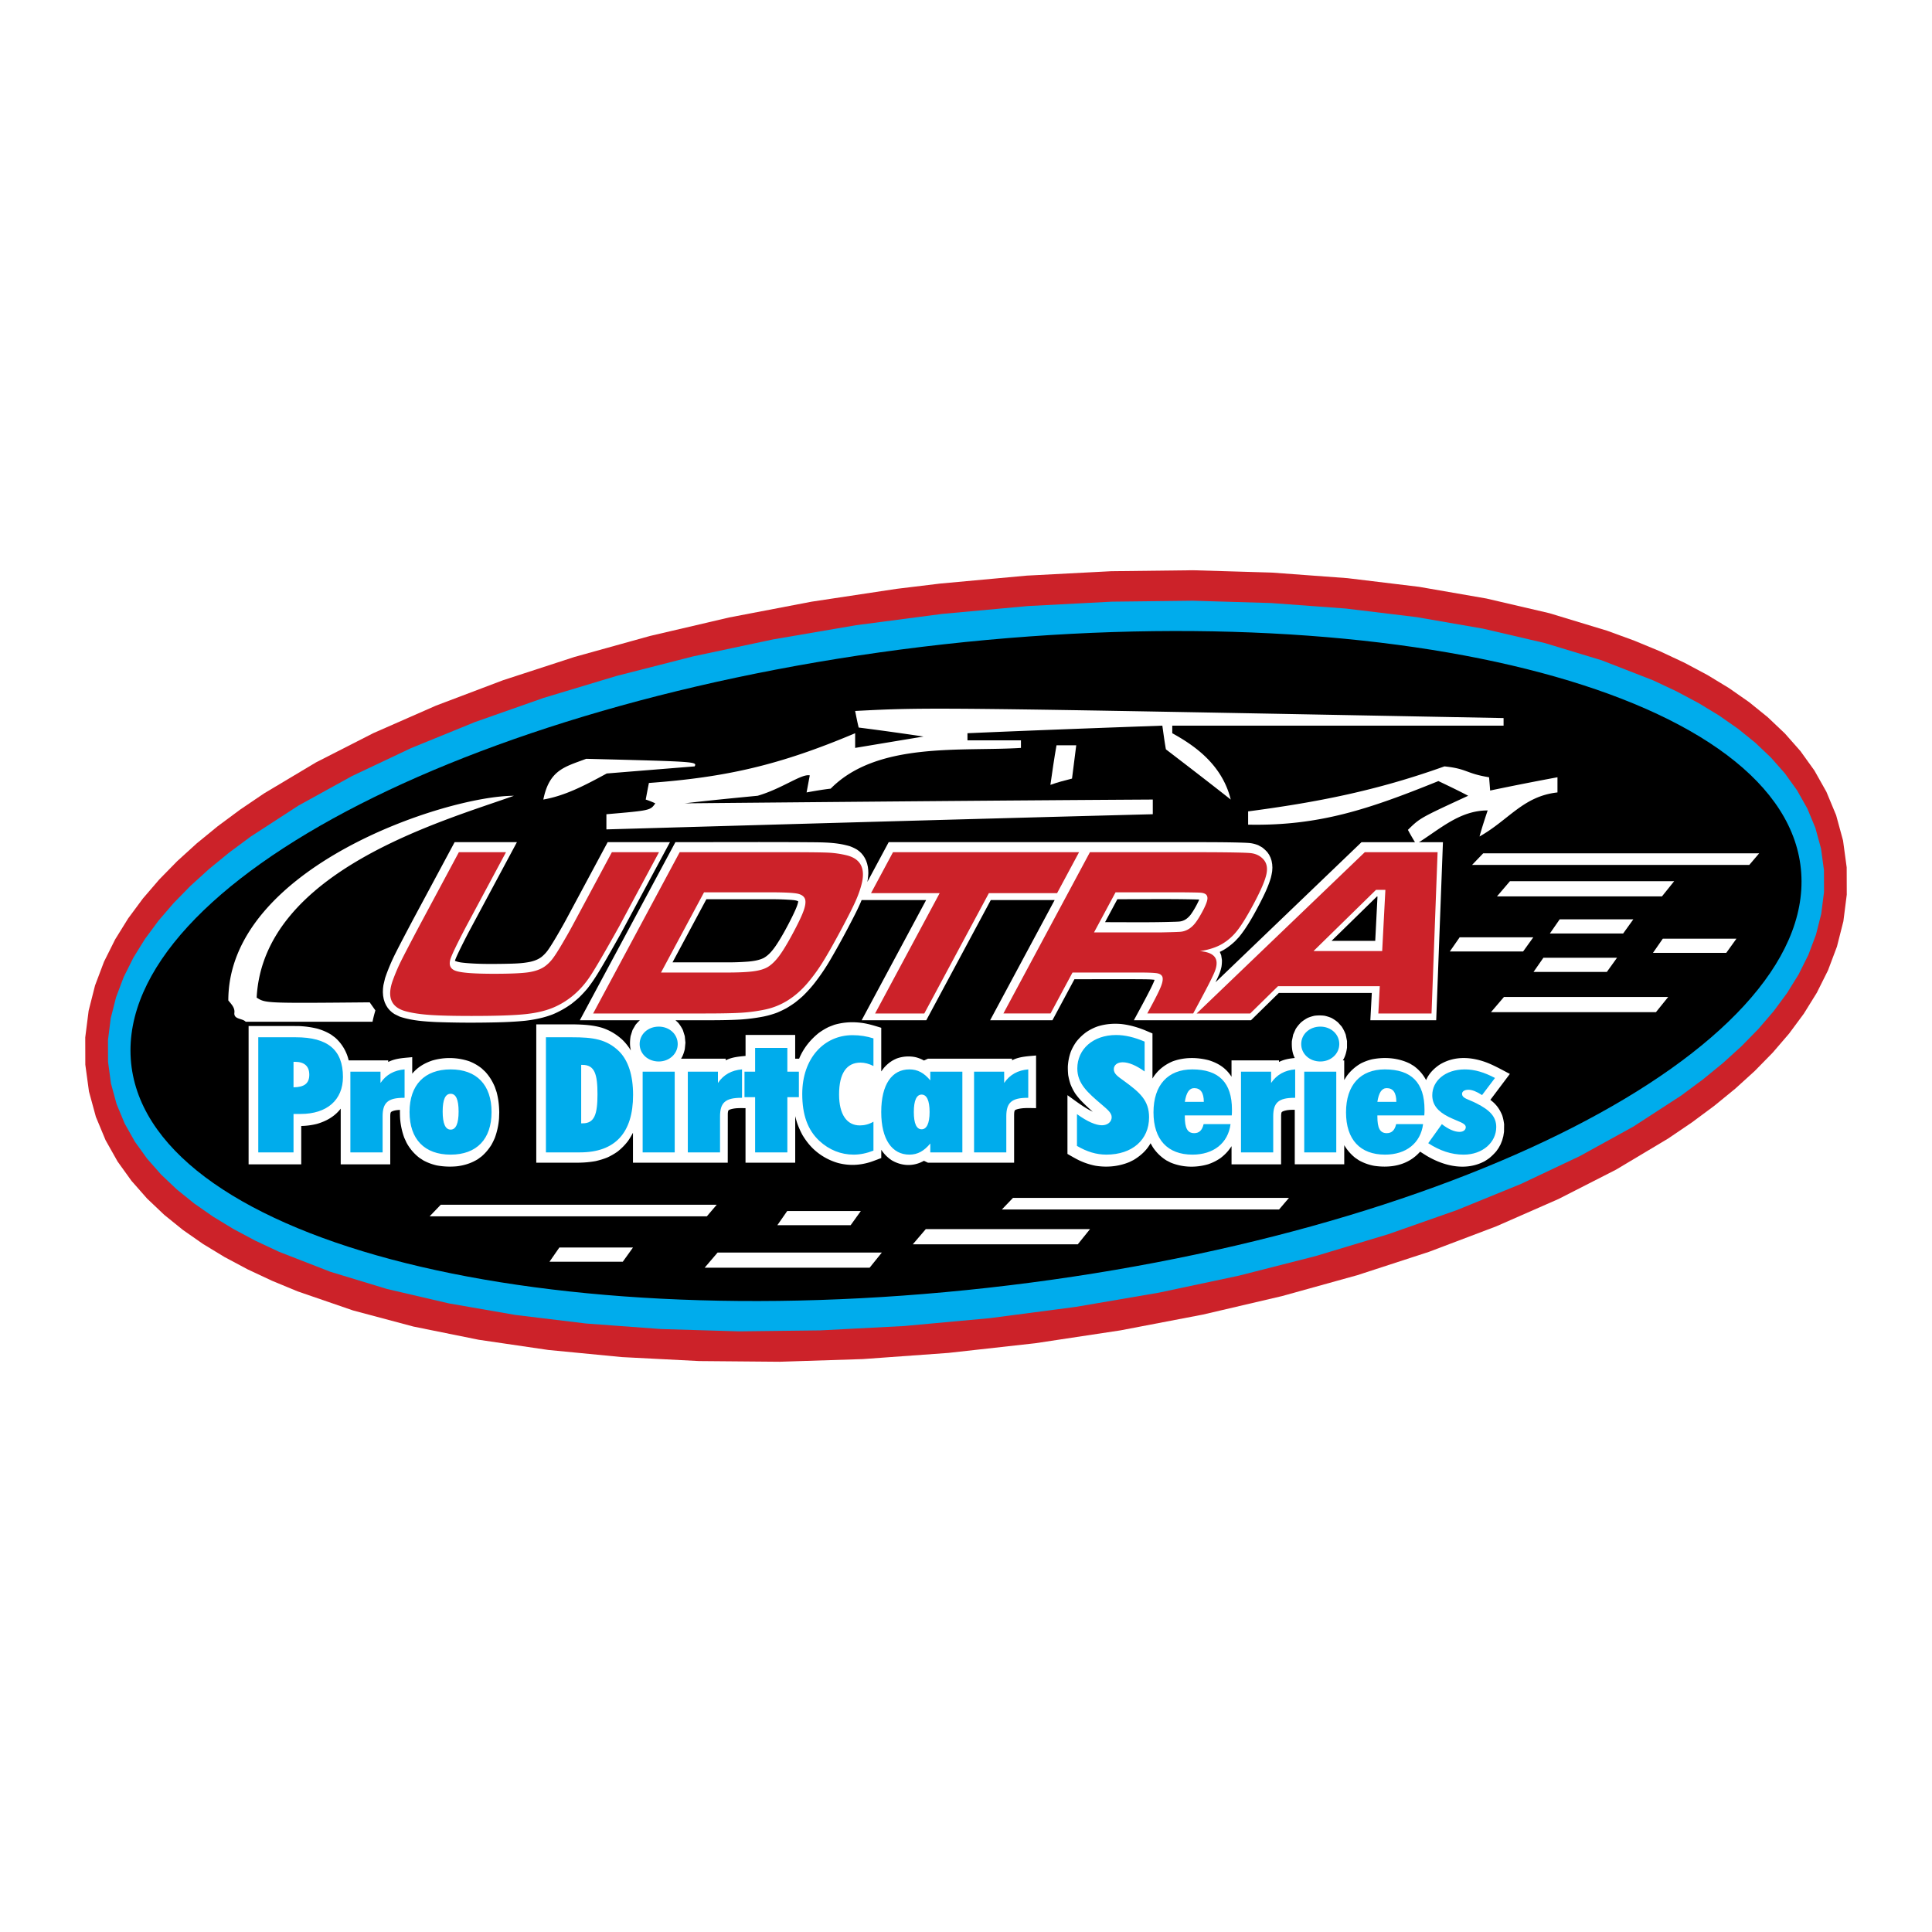<svg xmlns="http://www.w3.org/2000/svg" width="2500" height="2500" viewBox="0 0 192.756 192.756"><g fill-rule="evenodd" clip-rule="evenodd"><path fill="#fff" d="M0 0h192.756v192.756H0V0z"/><path fill="#cc2229" d="M93.796 58.223l8.643-.793 8.428-.44 8.168-.096 7.869.234 7.528.555 7.148.865 6.729 1.168 6.275 1.463 5.783 1.756 2.699.988 2.567 1.062 2.429 1.14 2.29 1.221 2.15 1.305 2.006 1.4 1.859 1.504 1.713 1.625 1.557 1.766 1.388 1.931 1.196 2.124.97 2.332.69 2.529.363 2.677.008 2.721-.338 2.657-.641 2.525-.894 2.373-1.111 2.225-1.299 2.094-1.471 1.987-1.633 1.9-1.791 1.828-1.941 1.764-2.094 1.711-2.24 1.662-2.385 1.617-5.187 3.097-5.727 2.922-6.229 2.735-6.701 2.539-7.136 2.325-7.534 2.092-7.892 1.844-8.213 1.573-8.494 1.284-8.688.967-8.54.616-8.303.266-8.023-.07-7.704-.396-7.343-.711-6.943-1.018-6.507-1.316-6.033-1.61-5.528-1.902-2.565-1.063-2.43-1.139-2.29-1.221-2.15-1.306-2.005-1.399-1.861-1.504-1.712-1.625-1.556-1.766-1.389-1.931-1.196-2.124-.97-2.332-.69-2.529-.364-2.676-.007-2.722.337-2.656.64-2.527.896-2.373 1.111-2.223 1.299-2.095 1.471-1.987 1.633-1.9 1.79-1.827 1.943-1.766 2.092-1.711 2.241-1.662 2.384-1.615 5.189-3.099 5.725-2.92 6.23-2.737 6.701-2.538 7.136-2.325 7.533-2.093 7.893-1.844 8.213-1.573 8.495-1.283 4.34-.526z"/><path fill="#00acec" d="M93.984 61.252l8.578-.787 8.36-.436 8.098-.095 7.796.231 7.452.549 7.064.855 6.639 1.153 6.168 1.439 5.664 1.718 5.119 1.994 2.346 1.1 2.197 1.171 2.043 1.241 1.888 1.318 1.729 1.397 1.563 1.484 1.394 1.581 1.213 1.689 1.021 1.81.805 1.938.563 2.06.293 2.156.005 2.191-.275 2.159-.529 2.095-.762 2.016-.969 1.939-1.16 1.871-1.34 1.811-1.515 1.763-1.682 1.717-1.846 1.677-2.006 1.639-2.162 1.604-4.771 3.097-5.344 2.946-5.881 2.782-6.381 2.603-6.841 2.404-7.264 2.189-7.647 1.952-7.99 1.697-8.291 1.419-8.555 1.122-8.577.787-8.359.435-8.099.097-7.797-.232-7.451-.549-7.065-.856-6.637-1.152-6.17-1.438-5.662-1.719-5.121-1.994-2.344-1.1-2.197-1.17-2.044-1.243-1.888-1.317-1.728-1.397-1.564-1.484-1.393-1.581-1.215-1.69-1.02-1.809-.805-1.938-.563-2.06-.292-2.157-.006-2.189.274-2.16.531-2.095.761-2.017.969-1.939 1.16-1.87 1.341-1.812 1.514-1.761 1.682-1.718 1.847-1.677 2.005-1.64 2.161-1.603 4.772-3.097 5.344-2.946 5.882-2.782 6.38-2.602 6.842-2.406 7.263-2.188 7.647-1.953 7.989-1.696 8.292-1.419 8.554-1.122z"/><path d="M94.172 64.281c46.023-5.127 84.318 5.088 85.537 22.816 1.217 17.729-35.104 36.257-81.125 41.384-46.022 5.127-84.318-5.088-85.536-22.816-1.218-17.728 35.103-36.257 81.124-41.384z"/><path fill="#fff" d="M147.98 85.135h27.534l-.987 1.158h-27.658l1.111-1.158zM43.975 120.196h27.534l-.988 1.158H42.864l1.111-1.158zM101.066 119.513H128.6l-.987 1.158H99.955l1.111-1.158zM150.646 87.919h16.385l-1.22 1.517h-16.459l1.294-1.517zM71.596 124.966h16.386l-1.222 1.515H70.301l1.295-1.515zM92.366 122.628h16.386l-1.221 1.516h-16.46l1.295-1.516zM150.049 99.469h16.387l-1.223 1.516h-16.459l1.295-1.516zM172.23 95.067h-7.312l.982-1.415h7.346l-1.016 1.415zM45.766 94.975c-.121.256-.241.513-.347.783l-.032.101c.355.16.75.184 1.121.222 1.247.108 2.502.1 3.753.081.896-.019 1.818-.021 2.706-.217.371-.093.729-.22 1.06-.471.229-.186.427-.391.616-.644.353-.498.67-1.038.988-1.578.285-.49.568-.983.842-1.489l4.154-7.741h6.215l-4.949 9.203c-.452.806-.906 1.607-1.365 2.404-.609 1.048-1.21 2.099-1.935 3.012-.277.326-.558.625-.857.913-.231.207-.463.401-.704.588a9.291 9.291 0 0 1-1.882 1.06c-.896.346-1.798.525-2.724.636-1.38.14-2.767.167-4.149.185a96.982 96.982 0 0 1-4.763-.053c-1.211-.058-2.45-.146-3.631-.539l-.53-.26-.239-.168-.219-.197-.198-.231-.17-.266-.14-.299-.102-.326-.062-.341-.024-.349.011-.353.043-.353.167-.706c.285-.841.627-1.644 1.008-2.411.577-1.147 1.178-2.275 1.774-3.405l4.157-7.745h6.215l-4.835 9.019c-.332.641-.66 1.282-.973 1.935zm62.029 14.768a7.065 7.065 0 0 1-.527-.656 5.295 5.295 0 0 1-.473-.936 6.436 6.436 0 0 1-.221-.893 7.408 7.408 0 0 1-.035-.881c.039-.539.125-.967.299-1.455.162-.388.334-.692.564-1.013.299-.371.6-.653.957-.919a5.005 5.005 0 0 1 1.15-.584c.771-.243 1.529-.305 2.32-.244.809.086 1.572.296 2.35.605l.803.339v4.498c.516-.858 1.24-1.382 2.012-1.712 1.17-.428 2.416-.417 3.604-.112.861.266 1.686.721 2.271 1.649v-1.637h4.736v.162c.5-.261 1.045-.345 1.576-.398-.268-.521-.318-1.077-.291-1.689l.131-.645.252-.568c.172-.259.328-.449.535-.655.213-.176.41-.309.643-.436.238-.101.457-.17.705-.224.34-.041.648-.041.988 0 .246.054.467.123.705.226.23.126.426.261.639.438l.367.41c.174.267.289.493.408.812l.129.641v.663c-.07.471-.178.895-.42 1.264h.141v1.958l.264-.413a4.54 4.54 0 0 1 1.42-1.253 5.217 5.217 0 0 1 1.082-.396c1.252-.246 2.594-.161 3.789.428l.389.235c.504.372.883.784 1.225 1.408.291-.682.803-1.161 1.312-1.515 1.545-.969 3.336-.807 4.934-.156.715.3 1.412.692 2.111 1.057l-1.945 2.586c.125.097.248.201.369.312.357.351.602.715.816 1.242.094.303.146.556.188.881l-.01.754-.07.438-.115.42-.158.394-.197.361-.23.326a5.545 5.545 0 0 1-.691.681 5.739 5.739 0 0 1-.471.313c-1.832.983-3.953.527-5.719-.5-.242-.146-.48-.301-.719-.453-1.252 1.416-2.998 1.641-4.568 1.416a4.98 4.98 0 0 1-1.523-.541l-.385-.26a4.655 4.655 0 0 1-1.096-1.262v1.911h-4.936v-5.441c-.383 0-.777.004-1.148.142-.188.082-.186.113-.213.392l-.004 4.908h-4.943v-1.812c-.32.501-.672.86-1.1 1.186-.406.28-.801.472-1.244.622-1.229.354-2.539.325-3.742-.174l-.408-.211a4.427 4.427 0 0 1-1.361-1.325l-.225-.39c-.418.762-1.061 1.291-1.693 1.67l-.418.208c-1.109.455-2.266.552-3.414.361a7.004 7.004 0 0 1-1.629-.546c-.387-.193-.76-.411-1.137-.627v-5.861c.828.584 1.639 1.23 2.525 1.65a16.73 16.73 0 0 1-1.23-1.174zM53.506 102.2l3.721.001c.957.017 1.925.063 2.862.349.72.24 1.357.605 1.975 1.159.34.323.615.675.882 1.104-.127-.487-.105-.943-.032-1.438l.194-.613.301-.517c.143-.174.278-.316.43-.453h-5.99l9.535-17.769c4.438 0 8.879-.025 13.319.007 1.072.01 2.141.002 3.206.19.288.053.571.12.856.2.264.096.497.204.748.352l.219.163.202.19.183.22.16.249.134.276.103.299.071.314.039.324.01.33a6.154 6.154 0 0 1-.098.852l2.129-3.967h31.281c1.387.006 2.773.007 4.162.055.16.006.322.015.486.026.328.027.631.102.947.226l.375.209c.199.15.359.299.535.494l.172.252.141.287.104.317.059.336.02.341-.02.339a6.64 6.64 0 0 1-.135.674c-.262.889-.658 1.692-1.059 2.477-.635 1.218-1.303 2.442-2.127 3.442l-.393.417c-.471.439-.969.808-1.512 1.057l.137.334.074.473a3.92 3.92 0 0 1-.045.676 4.563 4.563 0 0 1-.229.753c-.115.271-.24.534-.367.796l14.568-13.979h8.123l-.672 17.769h-6.57l.145-2.726h-9.277l-2.779 2.726h-11.684c.588-1.095 1.193-2.181 1.75-3.305.111-.235.232-.476.318-.73-.404-.054-.818-.051-1.223-.057-2.26-.018-4.518-.002-6.773-.002L105 101.792h-6.215l6.436-11.992H98.85l-6.435 11.992h-6.449L92.4 89.8h-6.435c-.312.766-.694 1.495-1.064 2.209a83.934 83.934 0 0 1-2.104 3.824 20.987 20.987 0 0 1-1.636 2.383c-.338.415-.688.794-1.058 1.155a13.55 13.55 0 0 1-.801.671c-.279.198-.557.378-.846.549-.295.157-.587.297-.889.427a9.082 9.082 0 0 1-1.393.403c-.792.154-1.584.254-2.382.303-1.21.066-2.424.066-3.634.068h-2.764l.261.239c.192.236.327.444.474.735l.192.609.064.658-.064.655c-.089.344-.189.66-.371.938h4.455v.163c.633-.327 1.31-.372 1.979-.44v-2.091h4.952v2.368h.392c.454-1.1 1.169-1.931 1.963-2.57.33-.238.65-.429 1.002-.601l.538-.208c.97-.282 1.922-.321 2.905-.17.609.099 1.186.282 1.787.466v4.354l.26-.351c.406-.46.8-.739 1.308-.949a3.466 3.466 0 0 1 1.884-.115c.282.076.542.175.808.326l.396-.182h8.392v.163c.746-.392 1.617-.403 2.398-.483v5.253c-.604 0-1.256-.057-1.857.102-.066.021-.234.064-.277.146-.055.138-.053.309-.057.461v4.733h-8.602l-.396-.188c-1.023.583-2.196.546-3.209-.049a3.586 3.586 0 0 1-1.047-1.053v.827c-.347.131-.695.268-1.043.386-1.086.347-2.141.396-3.237.117a6 6 0 0 1-2.364-1.292c-.472-.423-.85-.905-1.208-1.49a8.26 8.26 0 0 1-.532-1.191 9.63 9.63 0 0 1-.201-.712v4.645H74.38v-5.442c-.496 0-1.013-.031-1.5.122-.222.082-.236.092-.268.413l-.005 4.907h-9.456v-2.985a8.14 8.14 0 0 1-.483.806 5.887 5.887 0 0 1-1.063 1.08 6.499 6.499 0 0 1-1.029.588 7.859 7.859 0 0 1-1.166.357c-.552.099-1.088.145-1.644.154h-4.262V102.2h.002zm-28.701.165l4.922.004a9.362 9.362 0 0 1 1.949.263c.479.142.914.32 1.362.594l.391.289a4.325 4.325 0 0 1 1.359 2.279h3.943v.162c.753-.388 1.607-.402 2.397-.483v1.65c.556-.684 1.279-1.069 2.001-1.315a6.16 6.16 0 0 1 3.694.077c.445.177.831.392 1.232.707l.356.333c.408.45.697.901.96 1.519l.177.52c.178.679.25 1.298.262 2.018l-.02.602a7.179 7.179 0 0 1-.419 1.936 7.31 7.31 0 0 1-.351.716c-.292.461-.59.804-.967 1.136l-.385.284c-.665.405-1.307.6-2.031.699a7.305 7.305 0 0 1-2.045-.078 5.285 5.285 0 0 1-1.342-.497l-.4-.259a4.73 4.73 0 0 1-1.289-1.514l-.224-.485a7.155 7.155 0 0 1-.419-1.938 12.012 12.012 0 0 1-.016-.849c-.276.016-.604.039-.86.19-.116.079-.102.368-.106.512v4.732h-4.943v-5.56c-.635.83-1.51 1.269-2.36 1.519a6.99 6.99 0 0 1-1.578.211v3.83h-5.252v-13.804h.002zm49.882-6.43c.505-.05 1.01-.123 1.491-.348.495-.272.874-.722 1.233-1.243.593-.883 1.118-1.866 1.612-2.854.123-.25.243-.503.356-.763.106-.249.216-.513.262-.796-.194-.115-.466-.126-.677-.147a27.777 27.777 0 0 0-2.079-.067l-6.409-.001-3.38 6.299 5.513-.001a24.881 24.881 0 0 0 2.078-.079zm44.311-4.978a9.18 9.18 0 0 0 .65-1.205c-.08-.007-.16-.009-.236-.011-2.645-.069-5.289-.025-7.932-.025l-1.229 2.29c2.287 0 4.576.037 6.863-.038.168-.004.336-.011.506-.022.443-.031.816-.245 1.145-.653a6.43 6.43 0 0 0 .233-.336zm18.209 2.913l.225-4.423h-.061l-4.521 4.423h4.357z"/><path d="M25.768 103.489h3.747c3.181 0 4.701 1.256 4.701 3.962 0 2.304-1.608 3.688-4.206 3.688h-.725v3.834h-3.517v-11.484zm3.517 4.993c1.078-.017 1.573-.387 1.573-1.257 0-.837-.477-1.288-1.432-1.288h-.141v2.545zM34.958 106.92h3.004v1.128c.565-.838 1.378-1.272 2.403-1.354v2.835h-.071c-1.608 0-2.121.499-2.121 1.853v3.592h-3.216v-8.054h.001zM44.96 106.694c2.598 0 4.082 1.546 4.082 4.252 0 2.707-1.484 4.252-4.082 4.252s-4.1-1.529-4.1-4.252c.001-2.706 1.503-4.252 4.1-4.252zm0 6.008c.53 0 .795-.611.795-1.804s-.265-1.771-.795-1.771-.795.579-.795 1.771.265 1.804.795 1.804zM57.083 103.489c2.05 0 3.429.177 4.683 1.401.901.902 1.396 2.367 1.396 4.349 0 3.802-1.803 5.734-5.302 5.734h-3.393v-11.484h2.616zm.902 8.585h.159c1.166 0 1.467-.902 1.467-2.899 0-2.014-.283-2.932-1.502-2.932h-.124v5.831zM65.725 102.426c1.061 0 1.891.757 1.891 1.739 0 .967-.831 1.74-1.891 1.74-1.078 0-1.908-.757-1.908-1.74 0-.982.83-1.739 1.908-1.739zm-1.608 4.494h3.199v8.054h-3.199v-8.054zM68.624 106.92h3.004v1.128c.565-.838 1.378-1.272 2.403-1.354v2.835h-.071c-1.608 0-2.121.499-2.121 1.853v3.592h-3.216v-8.054h.001zM75.338 109.465h-1.06v-2.545h1.06v-2.368h3.217v2.368h1.149v2.545h-1.149v5.509h-3.217v-5.509zM85.165 115.198c-1.255 0-2.439-.467-3.411-1.368-1.184-1.096-1.714-2.626-1.714-4.688 0-3.56 2.174-5.863 5.019-5.863.742 0 1.432.113 2.085.322v2.755c-.442-.226-.884-.339-1.29-.339-1.396 0-2.139 1.079-2.139 3.174 0 2.013.778 3.092 2.068 3.092.459 0 .919-.112 1.361-.37v2.883c-.654.258-1.308.402-1.979.402zM92.816 114.088c-.619.741-1.254 1.11-2.085 1.11-1.714 0-2.81-1.497-2.81-4.252 0-2.77 1.078-4.252 2.81-4.252.831 0 1.466.354 2.085 1.096v-.87h3.199v8.054h-3.199v-.886zm-.865-1.418c.495 0 .795-.579.795-1.724 0-1.144-.283-1.739-.795-1.739-.513 0-.778.596-.778 1.739 0 1.145.265 1.724.778 1.724zM97.182 106.92h3.004v1.128c.566-.838 1.379-1.272 2.404-1.354v2.835h-.07c-1.609 0-2.121.499-2.121 1.853v3.592h-3.217v-8.054zM109.941 112.268c.582 0 .971-.354.971-.806 0-.418-.389-.74-.953-1.225-1.484-1.256-2.475-2.142-2.475-3.64 0-1.917 1.572-3.334 3.871-3.334.883 0 1.838.226 2.844.66v2.979c-.848-.611-1.59-.918-2.191-.918-.547 0-.883.29-.883.692 0 .468.424.741 1.008 1.16 1.59 1.16 2.51 1.949 2.51 3.641 0 2.238-1.68 3.72-4.26 3.72-1.008 0-1.943-.289-2.934-.869v-3.173c1.043.758 1.891 1.113 2.492 1.113zM118.971 115.198c-2.473 0-3.887-1.497-3.887-4.22 0-2.738 1.449-4.284 3.869-4.284 2.652 0 3.959 1.32 3.959 4.011 0 .177 0 .387-.018.58h-4.684v.112c0 1.128.248 1.659.938 1.659.494 0 .795-.29.938-.901h2.686c-.249 1.901-1.698 3.043-3.801 3.043zm1.133-5.266c0-.901-.318-1.369-.955-1.369-.514 0-.795.468-.938 1.369h1.893zM123.814 106.92h3.004v1.128c.564-.838 1.379-1.272 2.402-1.354v2.835h-.07c-1.607 0-2.121.499-2.121 1.853v3.592h-3.215v-8.054zM131.73 102.426c1.061 0 1.891.757 1.891 1.739 0 .967-.83 1.74-1.891 1.74-1.078 0-1.908-.757-1.908-1.74 0-.982.83-1.739 1.908-1.739zm-1.607 4.494h3.197v8.054h-3.197v-8.054zM138.182 115.198c-2.475 0-3.889-1.497-3.889-4.22 0-2.738 1.449-4.284 3.871-4.284 2.65 0 3.959 1.32 3.959 4.011 0 .177 0 .387-.02.58h-4.682v.112c0 1.128.246 1.659.936 1.659.496 0 .795-.29.938-.901h2.686c-.249 1.901-1.698 3.043-3.799 3.043zm1.13-5.266c0-.901-.318-1.369-.955-1.369-.512 0-.795.468-.936 1.369h1.891zM145.621 112.928c.389 0 .619-.209.619-.467 0-.419-.742-.548-1.715-1.031-1.096-.548-1.627-1.224-1.627-2.158 0-1.417 1.273-2.577 3.252-2.577 1.008 0 1.963.306 3.006.854l-1.291 1.707c-.547-.354-.99-.531-1.361-.531-.406 0-.635.178-.635.403 0 .467.617.531 1.432.95 1.342.676 1.979 1.337 1.979 2.367 0 1.53-1.361 2.754-3.252 2.754-1.219 0-2.367-.386-3.535-1.143l1.361-1.9c.654.514 1.273.772 1.767.772z" fill="#00acec"/><path d="M37.451 100.806c-.106.378-.212.756-.283 1.135H24.511c-.3-.355-1.209-.213-1.126-.898.062-.517-.323-.875-.606-1.229 0-13.282 21.707-20.419 28.494-20.419-7 2.505-24.995 7.468-25.666 20.136.884.567.884.567 11.277.473l.567.802zM141.283 84.214c-.283-.473-.566-.946-.814-1.418 1.203-1.182 1.203-1.182 6.012-3.403-.99-.52-1.98-.993-2.971-1.465-6.895 2.789-11.879 4.49-18.984 4.348v-1.323c6.787-.898 12.727-2.033 19.586-4.491 2.297.236 2.121.709 4.453 1.086.037.426.072.851.107 1.324a293.31 293.31 0 0 1 6.717-1.324v1.513c-3.43.377-4.844 2.742-7.777 4.396.246-.897.529-1.749.812-2.6-2.828.001-4.774 1.892-7.141 3.357zM60.501 82.749v-1.512c4.384-.378 4.384-.378 4.878-1.087a7.886 7.886 0 0 0-.955-.378c.106-.567.212-1.135.318-1.655 7.743-.567 13.081-1.796 20.576-4.963v1.465c2.263-.378 4.525-.756 6.823-1.134a298.287 298.287 0 0 0-6.47-.898c-.142-.567-.248-1.135-.354-1.654 7.318-.378 7.318-.378 64.695.709v.756h-33.055v.756c2.051 1.134 4.949 3.025 5.834 6.618-2.156-1.702-4.312-3.356-6.469-5.011-.143-.803-.248-1.607-.355-2.363-6.504.236-12.973.473-19.443.756v.709h5.337v.756c-5.903.378-14.317-.662-18.984 4.065-.813.094-1.626.236-2.404.378l.318-1.702c-.812-.188-2.757 1.324-5.196 2.033-2.44.236-4.879.472-7.283.756 15.556-.142 31.11-.284 46.702-.378v1.465c-18.17.473-36.342.993-54.513 1.513zM54.208 79.771c.601-2.978 2.156-3.262 4.277-4.065 11.065.283 11.065.283 10.818.756-2.935.236-5.869.473-8.768.709-2.261 1.229-4.17 2.222-6.327 2.6z" fill="#fff"/><path d="M104.799 78.306c.188-1.316.375-2.634.609-3.95h1.969c-.141 1.066-.281 2.195-.422 3.323-.75.188-1.453.376-2.156.627zM160.316 96.968h-7.314l.984-1.414h7.346l-1.016 1.414zM161.941 93.137h-7.312l.982-1.415h7.346l-1.016 1.415zM62.137 125.881h-7.313l.982-1.415h7.346l-1.015 1.415zM84.868 122.24h-7.313l.983-1.414h7.345l-1.015 1.414zM151.961 94.929h-7.313l.983-1.415h7.346l-1.016 1.415z" fill="#fff"/><path d="M45.78 85.025h4.703l-3.963 7.386c-.888 1.695-1.406 2.766-1.556 3.213-.217.627-.052 1.041.497 1.236.549.196 1.817.294 3.806.294 1.614 0 2.76-.049 3.437-.146.677-.099 1.224-.292 1.642-.583.281-.204.536-.451.762-.741s.548-.788.964-1.495c.425-.722.762-1.314 1.01-1.777l3.963-7.386h4.703l-3.963 7.386c-1.435 2.575-2.417 4.259-2.949 5.054-.915 1.354-2.062 2.347-3.442 2.976-.788.362-1.756.606-2.903.732-1.148.126-2.957.188-5.424.188-1.854 0-3.264-.035-4.231-.105-.968-.071-1.774-.197-2.42-.379-1.424-.409-1.827-1.447-1.208-3.117.236-.637.481-1.216.734-1.735.252-.52.877-1.724 1.877-3.614l3.961-7.387zM59.178 101.115l8.634-16.09h11.045c1.966 0 3.245.017 3.837.047.59.032 1.178.118 1.764.259 1.361.33 1.874 1.242 1.539 2.735-.131.566-.34 1.173-.628 1.821-.288.649-.784 1.628-1.488 2.941-.772 1.438-1.392 2.526-1.859 3.265a17.418 17.418 0 0 1-1.481 2.016c-1.218 1.415-2.628 2.287-4.231 2.617-.752.157-1.521.261-2.307.312-.786.052-2.042.077-3.768.077H59.178zm6.771-4.084h6.51c1.2 0 2.105-.042 2.717-.125.61-.082 1.088-.227 1.43-.432.377-.229.752-.592 1.124-1.089.372-.497.827-1.247 1.365-2.25.538-1.002.897-1.755 1.078-2.261s.231-.892.151-1.161c-.099-.291-.368-.479-.807-.562-.439-.083-1.375-.125-2.808-.125h-6.466l-4.294 8.005zM89.094 85.025h18.564l-2.191 4.085H98.66l-6.443 12.005h-4.909L93.75 89.11h-6.848l2.192-4.085zM100.109 101.115l8.633-16.09h11.322c2.637.008 4.203.038 4.699.089.494.052.898.234 1.215.549.385.37.51.88.377 1.529-.131.65-.57 1.671-1.318 3.063-.629 1.173-1.16 2.035-1.594 2.585a5.392 5.392 0 0 1-1.484 1.322c-.6.354-1.348.599-2.246.732.934.078 1.477.372 1.627.881.082.306.039.677-.127 1.11-.166.436-.621 1.347-1.365 2.733l-.803 1.495h-4.58l.461-.859c.48-.895.791-1.532.932-1.913.141-.38.18-.673.117-.876-.072-.188-.246-.309-.521-.359-.277-.051-.898-.076-1.865-.076h-6.584l-2.191 4.084h-4.705v.001zm9.041-8.086h6.574c1.143-.023 1.826-.045 2.055-.065s.447-.082.658-.185c.271-.134.52-.335.744-.601.223-.266.48-.668.77-1.208.285-.532.453-.929.5-1.192.049-.261-.01-.452-.174-.571-.119-.079-.287-.127-.504-.143-.217-.016-.854-.028-1.912-.036h-6.562l-2.149 4.001zM137.516 101.115l.145-2.724h-10.152l-2.777 2.724h-5.342l16.775-16.09h7.264l-.605 16.09h-5.308zm.384-6.229l.32-6.106h-.934l-6.234 6.106h6.848z" fill="#cc2229"/></g></svg>